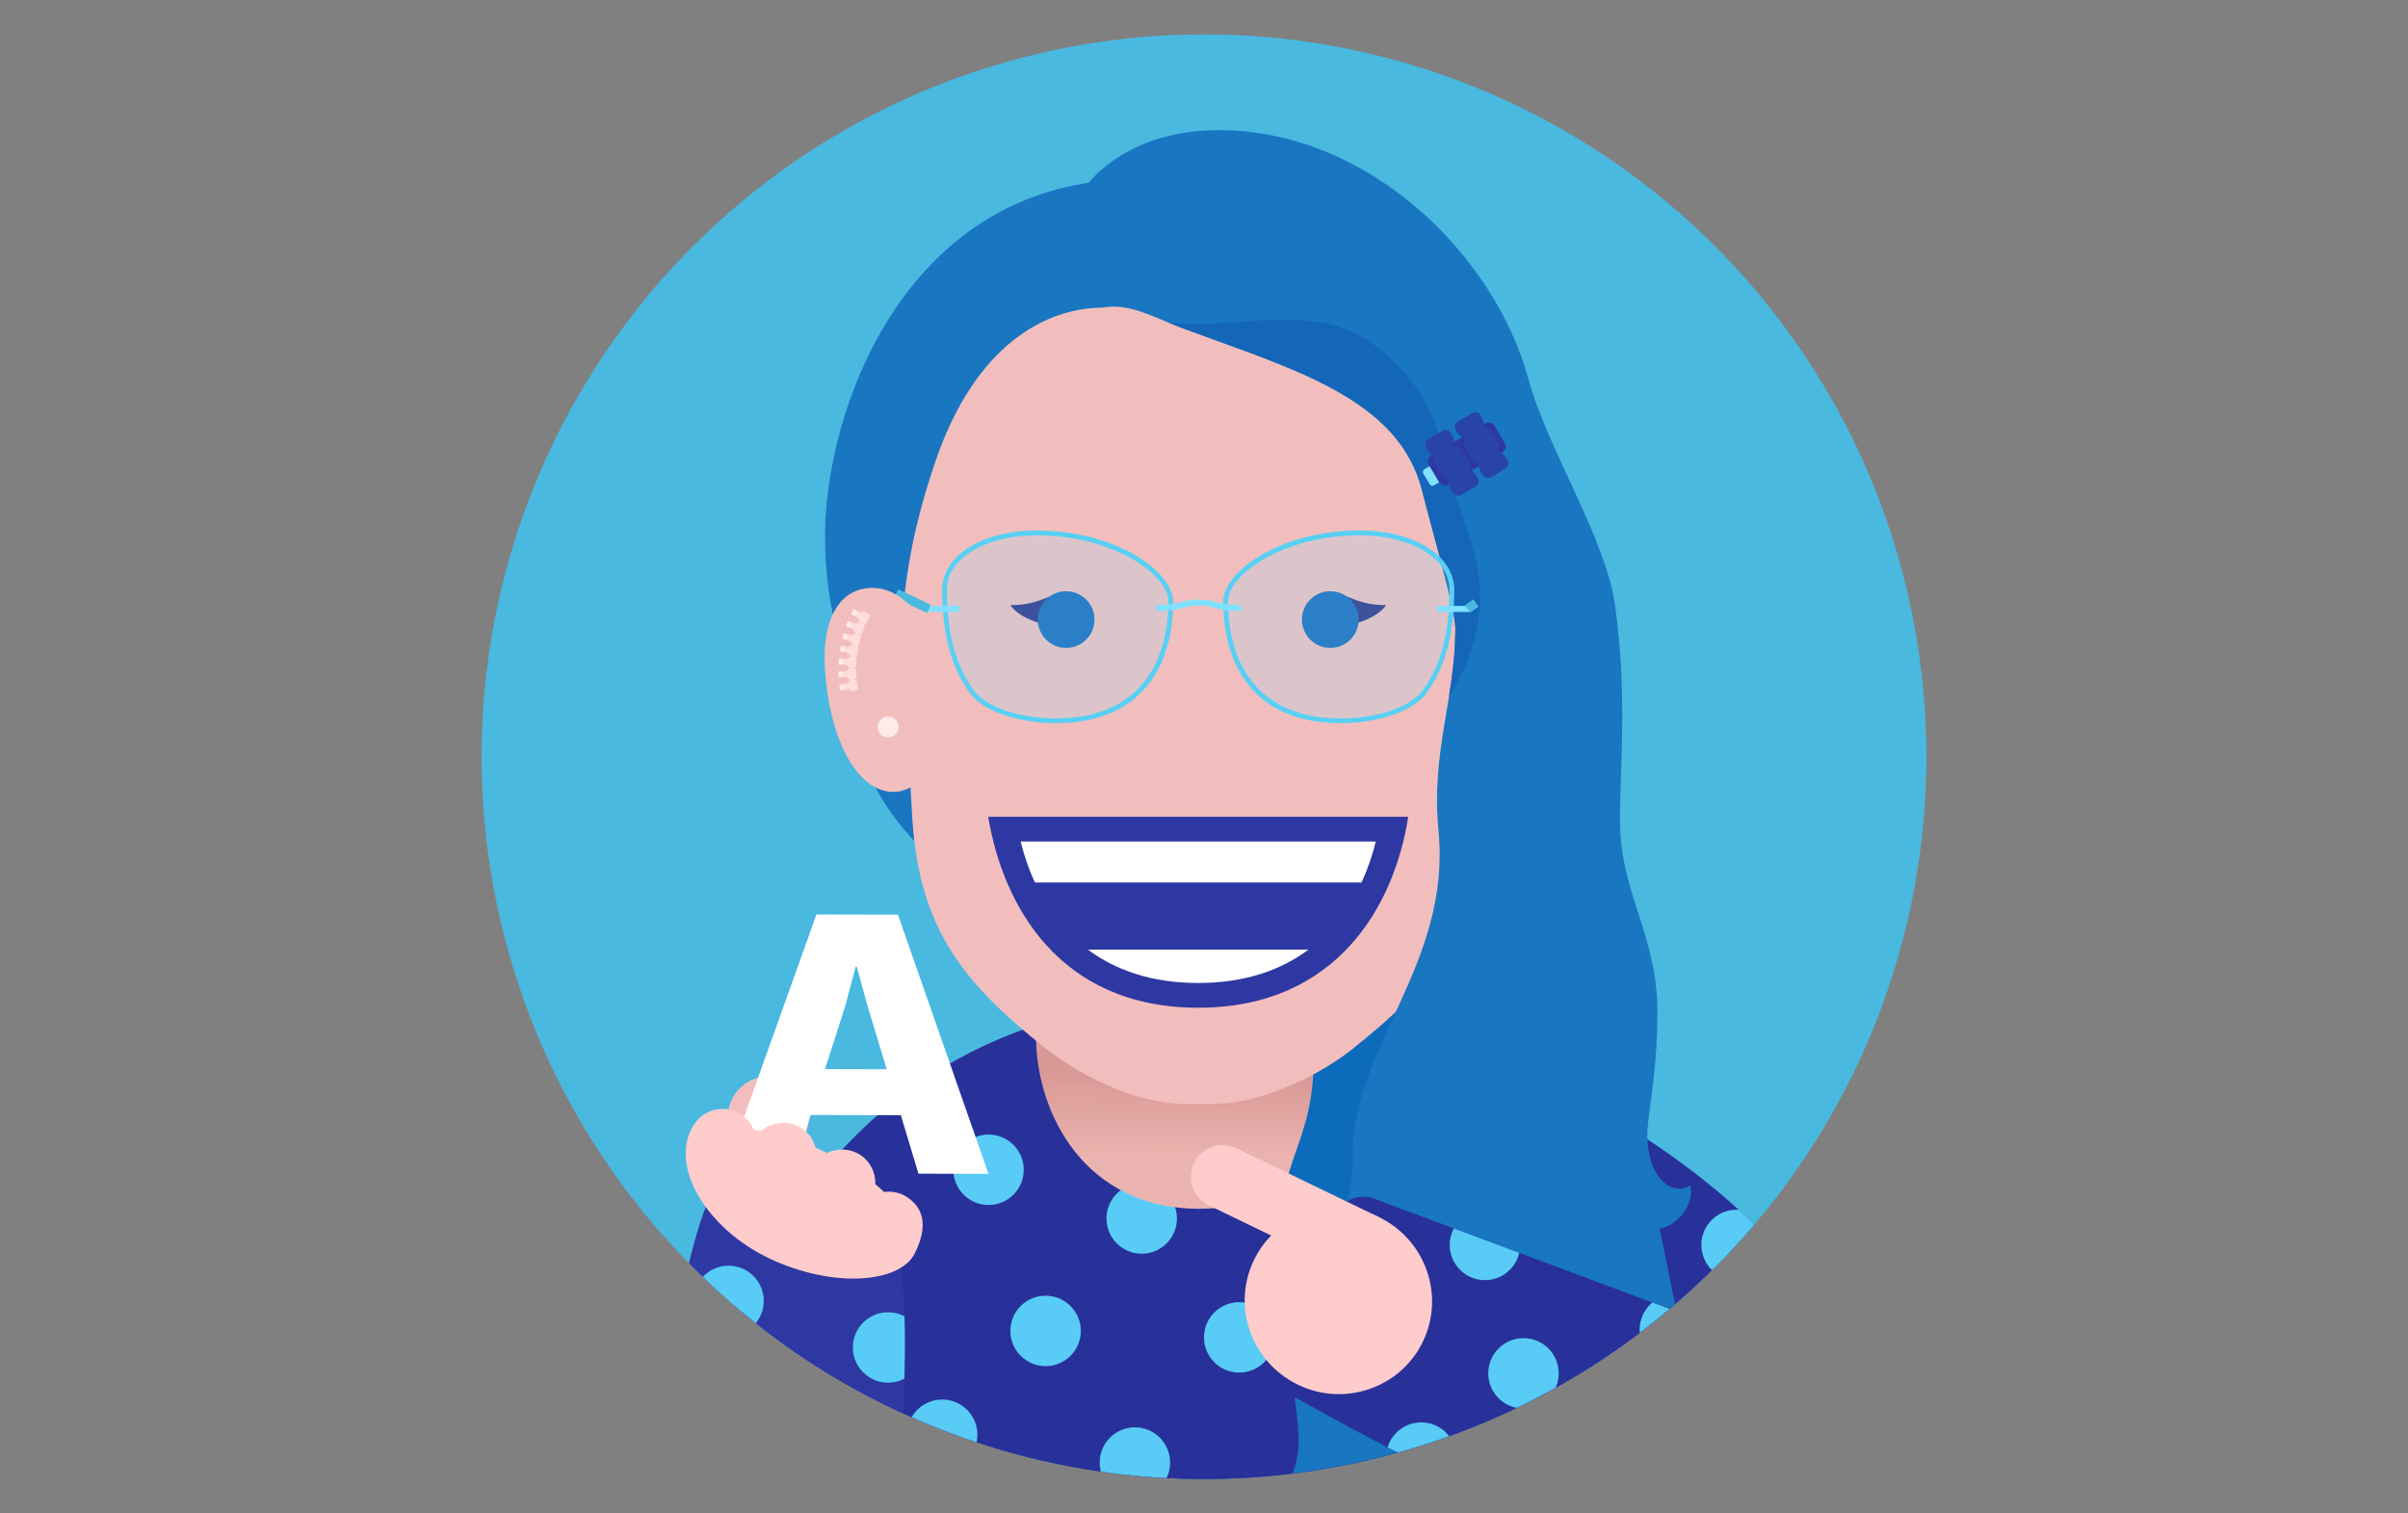 <?xml version="1.0" encoding="UTF-8"?>
<svg xmlns="http://www.w3.org/2000/svg" xmlns:xlink="http://www.w3.org/1999/xlink" id="Background" viewBox="0 0 350 220">
  <rect x="0" y="0" width="350" height="220" fill="#808080" stroke="none"/>
  <defs>
    <clipPath id="clippath">
      <circle cx="175" cy="110" r="105" transform="translate(-26.525 155.962) rotate(-45)" style="fill: none;"></circle>
    </clipPath>
    <clipPath id="clippath-1">
      <path d="M102.168,229.776h155.349c8.021-2.616,13.852-9.621,13.852-19.358,0-35.309-59.872-65.938-93.265-65.938,0,0-76.036,35.783-75.936,85.296Z" style="fill: #283199;"></path>
    </clipPath>
    <clipPath id="clippath-2">
      <path d="M171.699,145.332c-43.13,1.545-70.997,35.605-70.899,84.444l147.189-0c-.098-48.839-28.11-83.082-71.252-84.454l-5.039.01Z" style="fill: #283199;"></path>
    </clipPath>
    <linearGradient id="linear-gradient" x1="174.059" y1="169.5" x2="174.232" y2="155.861" gradientUnits="userSpaceOnUse">
      <stop offset=".051" stop-color="#ecb4b0"></stop>
      <stop offset=".837" stop-color="#db9d9a"></stop>
      <stop offset="1" stop-color="#d89895"></stop>
    </linearGradient>
    <clipPath id="clippath-3">
      <path d="M104.553,171.763c-4.757,5.397-10.231,38.964-9.265,58.013l34.447-0c1.299-18.308,2.798-37.937.876-47.472-1.01-5.01-22.105-15.027-26.058-10.541Z" style="fill: #2e38a3;"></path>
    </clipPath>
    <clipPath id="clippath-4">
      <path d="M253.813,228.032c-30.978-3.855-62.399-23.416-65.293-24.721-2.894-1.304-3.185-4.002-2.312-6.255l7.864-20.306c.856-2.21,3.317-3.337,5.55-2.541l59.633,22.262c1.142.407,5.572,8.205,4.988,15.775-.812,10.548-10.429,15.786-10.429,15.786Z" style="fill: #283199;"></path>
    </clipPath>
  </defs>
  <g style="clip-path: url(#clippath);">
    <circle cx="175" cy="110.001" r="104.999" style="fill: #49b9e0;"></circle>
    <g>
      <circle cx="111.691" cy="162.374" r="5.899" style="fill: #f2bebd;"></circle>
      <g>
        <path d="M102.168,229.776h155.349c8.021-2.616,13.852-9.621,13.852-19.358,0-35.309-59.872-65.938-93.265-65.938,0,0-76.036,35.783-75.936,85.296Z" style="fill: #283199;"></path>
        <g style="clip-path: url(#clippath-1);">
          <circle cx="252.408" cy="180.969" r="5.119" style="fill: #58ccf7;"></circle>
          <circle cx="267.36" cy="199.243" r="5.119" style="fill: #58ccf7;"></circle>
        </g>
      </g>
      <g>
        <path d="M160.346,64.461c-8.263,0-28.472,37.229-28.472,45.962,0,8.733,14.907,21.823,14.907,21.823,0,0-22.573-9.959-22.573-30.097,0-16.696-9.787-62.346,40.749-64.059l-4.611,26.371Z" style="fill: #1976c1;"></path>
        <g>
          <g>
            <path d="M171.699,145.332c-43.13,1.545-70.997,35.605-70.899,84.444l147.189-0c-.098-48.839-28.11-83.082-71.252-84.454l-5.039.01Z" style="fill: #283199;"></path>
            <g style="clip-path: url(#clippath-2);">
              <circle cx="165.944" cy="177.129" r="5.119" style="fill: #58ccf7;"></circle>
              <circle cx="180.119" cy="194.41" r="5.119" style="fill: #58ccf7;"></circle>
              <circle cx="143.682" cy="170.046" r="5.119" style="fill: #58ccf7;"></circle>
              <circle cx="151.977" cy="193.472" r="5.119" style="fill: #58ccf7;"></circle>
              <circle cx="136.949" cy="208.562" r="5.119" style="fill: #58ccf7;"></circle>
              <circle cx="164.957" cy="212.607" r="5.119" style="fill: #58ccf7;"></circle>
              <circle cx="108.156" cy="204.067" r="5.119" style="fill: #58ccf7;"></circle>
              <circle cx="182.924" cy="222.333" r="5.119" style="fill: #58ccf7;"></circle>
              <circle cx="207.144" cy="219.526" r="5.119" style="fill: #58ccf7;"></circle>
              <circle cx="212.548" cy="199.131" r="5.119" style="fill: #58ccf7;"></circle>
              <circle cx="227.03" cy="177.939" r="5.119" style="fill: #58ccf7;"></circle>
              <circle cx="242.828" cy="207.223" r="5.119" style="fill: #58ccf7;"></circle>
            </g>
          </g>
          <path d="M198.023,150.525c0,11.344-7.239,25.192-23.723,25.192-16.483,0-23.723-13.708-23.723-25.192,0-12.095,10.621-14.612,23.723-14.612,13.102,0,23.723,2.516,23.723,14.612Z" style="fill: url(#linear-gradient);"></path>
          <path d="M190.315,144.98c2.719,20.535-4.181,21.031-4.181,33.922,0,11.515,5.759,22.221,9.674,24.541,14.435-6.884,27.799-30.223,27.799-44.032,0-21.835-8.902-48.995-8.902-48.995,0,0-26.456,18.955-24.389,34.564Z" style="fill: #0d6bbc;"></path>
          <path d="M217.117,75.39c0-24.989-20.609-42.717-42.869-42.717-22.259,0-42.869,17.728-42.869,42.717,0,1.651.024,24.859,1.231,43.689,1.009,15.737,7.253,23.726,19.345,33.311,5.798,4.596,13.973,8.076,20.171,8.076h4.367c6.185,0,14.534-3.573,20.058-7.956,12.039-9.552,18.057-17.261,19.458-33.43,1.716-19.807,1.108-42.069,1.108-43.689Z" style="fill: #f2bebd;"></path>
          <g>
            <path d="M204.683,118.734c-1.986,12.81-10.296,27.756-30.524,27.756-20.226-0-28.411-14.946-30.523-27.756l61.048 0Z" style="fill: #2e38a3;"></path>
            <g>
              <path d="M197.897,128.291l-47.476-0c-.875-1.894-1.561-3.898-2.074-5.961l51.625 0c-.512,2.063-1.199,4.066-2.075,5.961" style="fill: #fff;"></path>
              <path d="M190.197,138.036c-4.038,3.013-9.31,4.857-16.038,4.857-6.726-0-11.999-1.844-16.036-4.857l32.074 0Z" style="fill: #fff;"></path>
            </g>
          </g>
          <path d="M201.457,87.956s-1.302,2.48-7.176,3.212l1.187-4.553c2.1.83,3.411,1.348,5.989,1.341Z" style="fill: #2c2e85;"></path>
          <path d="M146.859,87.956s1.302,2.48,7.176,3.212l-1.187-4.553c-2.1.83-3.411,1.348-5.989,1.341Z" style="fill: #2c2e85;"></path>
          <g>
            <path d="M150.838,90.067c0,2.275,1.847,4.122,4.122,4.122,2.278,0,4.122-1.848,4.122-4.122-0-2.275-1.844-4.122-4.122-4.122-2.275 0-4.122,1.848-4.122,4.122" style="fill: #1466b8;"></path>
            <path d="M189.236,90.067c0,2.275,1.844,4.122,4.121,4.122,2.277,0,4.123-1.848,4.123-4.122 0-2.275-1.847-4.122-4.123-4.122-2.277-0-4.121,1.848-4.121,4.122" style="fill: #1466b8;"></path>
          </g>
          <path d="M160.346,44.716c-8.263,0-18.567,5.347-24.362,22.297-5.796,16.951-4.944,26.913-4.944,35.646,0,8.733.812,7.341.812,7.341,0,0-11.932-9.686-11.932-32.152,0-18.563,12.005-51.762,45.037-51.762l-4.611,18.63Z" style="fill: #1976c1;"></path>
        </g>
        <path d="M239.863,160.683c-1.88,9.59,2.823,13.614,5.813,11.608.938,4.144-4.782,8.933-9.063,4.974l3.251-16.582Z" style="fill: #1976c1;"></path>
        <path d="M239.164,168.523c0-5.809,1.734-11.389,1.734-21.459,0-11.116-5.434-17.28-5.434-27.742,0-8.57,1.097-18.036-.715-31.317-1.322-9.693-9.874-22.851-12.591-32.877-4.926-18.179-23.367-36.209-44.997-36.209-15.016,0-20.32,9.479-20.32,9.479l3.505,16.318c3.815-.719,7.295,1.422,11.642,3.032,15.948,5.906,31.361,10.156,34.719,23.588,1.272,5.087,4.826,17.335,4.826,19.982,0,10.434-3.564,17.819-2.444,29.529,1.84,19.234-12.469,31.24-12.469,46.986,0,14.571-8.562,17.706-8.838,28.442-.132,5.131.791,8.278.959,12.482.227,5.668-2.551,7.057-2.551,12.693,0,7.78,3.906,9.875,8.366,10.638-3.286-7.746.286-11.39,4.812-11.39,3.161,0,4.46,3.404,2.993,6.103,8.744-.235,12.926-7.138,15.228-12.652,1.426,3.907.657,7.91-1.451,9.808,8.631,1.507,17.052-3.729,18.531-12.405,1.675-9.822,8.771-12.182,8.771-22.11" style="fill: #1976c1;"></path>
        <path d="M215.091,85.999c-.291-7.28-3.721-12.6-5.413-20.639-2.176-10.334-10.208-17.076-17.271-18.413-7.311-1.384-15.195.783-22.602-.065v0c.707.293,1.431.587,2.184.866,15.948,5.906,31.361,10.156,34.718,23.588,1.272,5.087,4.826,17.335,4.826,19.982,0,3.562-.417,6.768-.92,9.913.001-.001,4.815-6.815,4.479-15.232Z" style="fill: #1466b8;"></path>
      </g>
      <path d="M130.51,132.959l-11.84-.026-13.456,37.617,9.944.022,2.672-8.492,13.106.03,2.559,8.504,10.175.023-13.158-37.677ZM119.92,155.41l2.902-9.063,1.571-5.871.114.001,1.649,5.935,2.729,9.019-8.967-.021Z" style="fill: #fff;"></path>
      <g>
        <path d="M104.553,171.763c-4.757,5.397-10.231,38.964-9.265,58.013l34.447-0c1.299-18.308,2.798-37.937.876-47.472-1.01-5.01-22.105-15.027-26.058-10.541Z" style="fill: #2e38a3;"></path>
        <g style="clip-path: url(#clippath-3);">
          <circle cx="130.613" cy="222.914" r="5.119" style="fill: #58ccf7;"></circle>
          <circle cx="113.352" cy="213.075" r="5.119" style="fill: #58ccf7;"></circle>
          <circle cx="129.082" cy="195.874" r="5.119" style="fill: #58ccf7;"></circle>
          <circle cx="95.681" cy="218.228" r="5.119" style="fill: #58ccf7;"></circle>
          <circle cx="105.89" cy="189.108" r="5.119" style="fill: #58ccf7;"></circle>
        </g>
      </g>
      <path d="M119.431,167.229c.261.122.51.253.766.379,1.507-.732,3.344-.696,4.847.286,1.48.969,2.24,2.599,2.182,4.238.447.376.867.756,1.268,1.14,1.126-.147,2.304.07,3.327.738,2.249,1.471,3.224,3.976,1.149,8.177-2.132,4.322-11.76,5.135-21.027.806-9.265-4.33-14.947-13.684-11.015-19.602,1.489-2.242,4.526-2.863,6.785-1.386.854.557,1.472,1.335,1.833,2.208.361.048.73.11,1.102.177,1.618-1.373,4.001-1.605,5.869-.384,1.05.687,1.728,1.712,2.023,2.831.298.129.593.251.893.392Z" style="fill: #fcc;"></path>
      <g>
        <path d="M253.813,228.032c-30.978-3.855-62.399-23.416-65.293-24.721-2.894-1.304-3.185-4.002-2.312-6.255l7.864-20.306c.856-2.21,3.317-3.337,5.55-2.541l59.633,22.262c1.142.407,5.572,8.205,4.988,15.775-.812,10.548-10.429,15.786-10.429,15.786Z" style="fill: #283199;"></path>
        <g style="clip-path: url(#clippath-4);">
          <circle cx="215.834" cy="180.969" r="5.119" style="fill: #58ccf7;"></circle>
          <circle cx="221.44" cy="199.64" r="5.119" style="fill: #58ccf7;"></circle>
          <circle cx="206.576" cy="211.889" r="5.119" style="fill: #58ccf7;"></circle>
          <circle cx="233.245" cy="215" r="5.119" style="fill: #58ccf7;"></circle>
          <circle cx="243.441" cy="193.271" r="5.119" style="fill: #58ccf7;"></circle>
          <circle cx="256.518" cy="215" r="5.119" style="fill: #58ccf7;"></circle>
        </g>
      </g>
      <path d="M206.809,195.041c-3.252,6.727-11.384,9.523-18.162,6.246-6.779-3.277-9.638-11.387-6.386-18.114,3.252-6.726,11.383-9.522,18.162-6.244,6.778,3.277,9.637,11.387,6.385,18.113Z" style="fill: #fcc;"></path>
      <path d="M200.423,176.929s-19.633-9.492-20.666-9.991c-2.311-1.117-5.082-.164-6.19,2.128-1.109,2.293-.134,5.057,2.176,6.174,1.033.5,20.666,9.991,20.666,9.991l4.014-8.301Z" style="fill: #fcc;"></path>
      <g>
        <path d="M207.135,65.813h9.051v2.74h-9.051c-.257,0-.466-.209-.466-.466v-1.807c0-.257.209-.466.466-.466Z" transform="translate(-4.568 117.789) rotate(-30.814)" style="fill: #80e0ff;"></path>
        <rect x="207.637" y="63.552" width="11.104" height="4.884" rx=".933" ry=".933" transform="translate(-3.711 118.524) rotate(-30.814)" style="fill: #2e38a3;"></rect>
        <g>
          <g>
            <g>
              <path d="M209.454,67.007s-.895.03-2.149-1.854c-.29-.436-.155-1.033.295-1.301l2.049-1.222c.45-.268,1.04-.104,1.285.358,1.054,1.986.61,2.772.61,2.772l-2.09,1.247Z" style="fill: #2944a9;"></path>
              <path d="M212.613,67.553s.895-.03,2.149,1.854c.29.436.155,1.033-.295,1.301l-2.049,1.222c-.45.268-1.04.104-1.285-.358-1.054-1.986-.61-2.772-.61-2.772l2.09-1.247Z" style="fill: #2944a9;"></path>
            </g>
            <rect x="209.097" y="65.082" width="3.873" height="4.395" rx=".766" ry=".766" transform="translate(160.712 -148.427) rotate(59.186)" style="fill: #2944a9;"></rect>
          </g>
          <g>
            <g>
              <path d="M213.765,64.436s-.895.03-2.149-1.854c-.29-.436-.155-1.033.295-1.301l2.049-1.222c.45-.268,1.04-.104,1.285.358,1.054,1.986.61,2.772.61,2.772l-2.09,1.247Z" style="fill: #2944a9;"></path>
              <path d="M216.924,64.981s.895-.03,2.149,1.854c.29.436.155,1.033-.295,1.301l-2.049,1.222c-.45.268-1.04.104-1.285-.358-1.054-1.986-.61-2.772-.61-2.772l2.09-1.247Z" style="fill: #2944a9;"></path>
            </g>
            <rect x="213.408" y="62.511" width="3.873" height="4.395" rx=".766" ry=".766" transform="translate(160.606 -153.384) rotate(59.186)" style="fill: #2944a9;"></rect>
          </g>
        </g>
      </g>
    </g>
    <g>
      <g style="opacity: .2;">
        <path d="M211.37,85.682c0-4.583-5.332-8.56-13.728-8.56-11.746,0-19.85,6.075-19.85,10.333,0,8.162,3.621,17.667,17.123,17.667,5.373,0,10.481-1.736,12.372-4.289,2.169-2.93,4.083-7.315,4.083-15.15Z" style="fill: #80e0ff;"></path>
        <path d="M136.949,85.682c0-4.583,5.332-8.56,13.728-8.56,11.746 0,19.85,6.075,19.85,10.333-0,8.162-3.621,17.667-17.123,17.667-5.373-0-10.481-1.736-12.372-4.289-2.169-2.93-4.083-7.315-4.083-15.15Z" style="fill: #80e0ff;"></path>
      </g>
      <g>
        <path d="M197.642,77.813c7.433,0,13.037,3.383,13.037,7.87,0,6.417-1.254,11.101-3.948,14.739-1.748,2.361-6.607,4.01-11.816,4.01-14.831,0-16.432-11.872-16.432-16.976,0-3.883,8.045-9.642,19.159-9.642M197.642,77.122c-11.746,0-19.85,6.075-19.85,10.333,0,8.162,3.621,17.667,17.123,17.667,5.374,0,10.481-1.736,12.372-4.289,2.169-2.93,4.083-7.315,4.083-15.15,0-4.583-5.332-8.56-13.728-8.56h0Z" style="fill: #58d0f4;"></path>
        <path d="M150.677,77.813c11.114,0,19.159,5.76,19.159,9.642,0,5.104-1.601,16.976-16.432,16.976-5.209,0-10.069-1.649-11.816-4.01-2.693-3.638-3.948-8.322-3.948-14.739,0-4.486,5.604-7.87,13.037-7.87M150.677,77.122c-8.396,0-13.728,3.977-13.728,8.56,0,7.836,1.914,12.22,4.083,15.15,1.89,2.553,6.998,4.289,12.372,4.289,13.501,0,17.123-9.505,17.123-17.667,0-4.258-8.104-10.333-19.85-10.333h0Z" style="fill: #58d0f4;"></path>
      </g>
      <line x1="208.888" y1="88.52" x2="213.616" y2="88.52" style="fill: none; stroke: #80e0ff; stroke-miterlimit: 10; stroke-width: .875px;"></line>
      <line x1="213.314" y1="88.52" x2="214.517" y2="87.652" style="fill: none; stroke: #49b9e0; stroke-miterlimit: 10; stroke-width: 1.312px;"></line>
      <line x1="139.43" y1="88.52" x2="134.703" y2="88.52" style="fill: none; stroke: #80e0ff; stroke-miterlimit: 10; stroke-width: .875px;"></line>
      <line x1="135.005" y1="88.52" x2="130.272" y2="86.245" style="fill: none; stroke: #49b9e0; stroke-miterlimit: 10; stroke-width: 1.312px;"></line>
      <path d="M168.025,88.367c3.775.131,3.412-.765,6.178-.765s2.425.871,6.178.765" style="fill: none; stroke: #80e0ff; stroke-miterlimit: 10; stroke-width: .875px;"></path>
    </g>
    <g>
      <path d="M137.253,101.316c0,7.847-2.907,13.803-7.41,13.803-5.175,0-9.311-7.525-9.946-17.925-.424-6.938,1.968-11.738,6.941-11.738,5.268,0,10.415,7.099,10.415,15.86Z" style="fill: #f2bebd;"></path>
      <circle cx="129.082" cy="105.669" r="1.531" style="fill: #ffe9e9;"></circle>
      <g>
        <g>
          <path d="M123.91,89.325c.104-.213.216-.424.335-.634,0,0,.499.213.853.34.186.063.479-.209.762-.022.263.171.322.208.322.208.202.133.284.32.156.536-.134.224-.255.465-.374.706-.11.236-.317.277-.537.181,0,0-.064-.028-.351-.154-.314-.136-.247-.527-.405-.649-.341-.259-.76-.513-.76-.513Z" style="fill: #fdd;"></path>
          <path d="M124.332,89.424l.23-.439c.048-.083.024-.188-.054-.233l-.297-.171c-.078-.045-.182-.01-.234.079l-.244.464c-.045.09-.016.195.065.234l.308.15c.081.039.181.001.224-.084Z" style="fill: #ffe9e9;"></path>
        </g>
        <g>
          <path d="M123.19,91.065c.075-.22.157-.438.243-.656,0,0,.523.143.891.218.193.037.442-.278.751-.139.287.126.351.154.351.154.221.099.327.276.228.522-.104.254-.199.515-.288.778-.086.254-.284.322-.515.25,0,0-.066-.021-.366-.114-.324-.099-.308-.498-.477-.598-.37-.216-.818-.415-.818-.415Z" style="fill: #fdd;"></path>
          <path d="M123.619,91.112l.169-.458c.035-.088-.004-.186-.087-.22l-.318-.127c-.084-.034-.181.014-.218.106l-.176.477c-.032.093.011.192.096.221l.324.111c.085.029.179-.02.21-.109Z" style="fill: #ffe9e9;"></path>
        </g>
        <g>
          <path d="M122.67,92.847l.173-.67s.534.088.909.123c.2.017.406-.325.733-.222.3.093.366.114.366.114.229.072.357.24.282.499-.077.269-.146.542-.211.815-.058.265-.254.351-.489.302,0,0-.068-.014-.375-.079-.332-.068-.351-.466-.532-.55-.389-.179-.854-.332-.854-.332Z" style="fill: #fdd;"></path>
          <path d="M123.103,92.852l.121-.47c.024-.091-.026-.184-.112-.208l-.33-.093c-.087-.025-.178.032-.203.126l-.126.487c-.023.094.029.188.117.208l.334.079c.088.021.177-.037.199-.128Z" style="fill: #ffe9e9;"></path>
        </g>
        <g>
          <path d="M122.321,94.66l.112-.68s.54.039.916.04c.2-.001.377-.361.709-.29.307.064.375.079.375.079.235.05.38.207.327.474-.051.278-.097.556-.137.836-.035.269-.222.372-.461.344,0,0-.069-.008-.381-.046-.337-.039-.391-.433-.578-.501-.403-.144-.88-.255-.88-.255Z" style="fill: #fdd;"></path>
          <path d="M122.752,94.627l.079-.478c.016-.092-.043-.18-.131-.197l-.337-.062c-.088-.017-.174.047-.191.143l-.081.493c-.015.096.046.184.135.196l.339.049c.089.013.173-.052.187-.144Z" style="fill: #ffe9e9;"></path>
        </g>
        <g>
          <path d="M122.133,96.5l.051-.69s.542-.009.916-.042c.199-.019.344-.393.68-.351.312.037.381.046.381.046.239.029.397.173.367.443-.026.28-.047.56-.061.84-.012.269-.187.388-.427.383,0,0-.069-.002-.383-.009-.342-.007-.43-.394-.623-.445-.417-.106-.901-.174-.901-.174Z" style="fill: #fdd;"></path>
          <path d="M122.559,96.428l.036-.484c.008-.093-.058-.176-.148-.185l-.341-.032c-.09-.009-.169.063-.177.16l-.037.501c-.006.097.062.18.152.184l.342.018c.089.004.167-.068.173-.161Z" style="fill: #ffe9e9;"></path>
        </g>
        <g>
          <path d="M122.125,98.364c-.011-.234-.02-.467-.02-.699,0,0,.538-.063.908-.132.193-.038.304-.424.643-.414.314.008.383.009.383.009.242.006.408.134.408.402 0.0.278.007.555.024.83.015.264-.142.398-.383.421,0,0-.069.006-.382.034-.338.032-.473-.342-.667-.372-.424-.061-.914-.079-.914-.079Z" style="fill: #fdd;"></path>
          <path d="M122.541,98.246l-.014-.489c-.001-.094-.074-.17-.164-.17l-.343.001c-.09 0-.163.08-.162.178l.014.509c.005.099.083.175.172.17l.342-.019c.09-.005.158-.086.153-.18Z" style="fill: #ffe9e9;"></path>
        </g>
        <g>
          <path d="M122.345,100.251c-.046-.236-.084-.472-.114-.708,0,0,.526-.13.884-.243.191-.062.25-.457.592-.485.313-.028.382-.034.382-.034.239-.02.422.084.451.344.036.267.073.534.129.789.051.246-.085.397-.32.458,0,0-.067.017-.371.094-.328.087-.519-.262-.714-.265-.428 0-.917.05-.917.05Z" style="fill: #fdd;"></path>
          <path d="M122.74,100.074l-.078-.49c-.013-.095-.096-.162-.185-.151l-.34.043c-.089.011-.151.101-.137.201l.082.517c.02.101.108.168.196.15l.336-.067c.088-.018.144-.109.125-.203Z" style="fill: #ffe9e9;"></path>
        </g>
      </g>
    </g>
  </g>
</svg>
